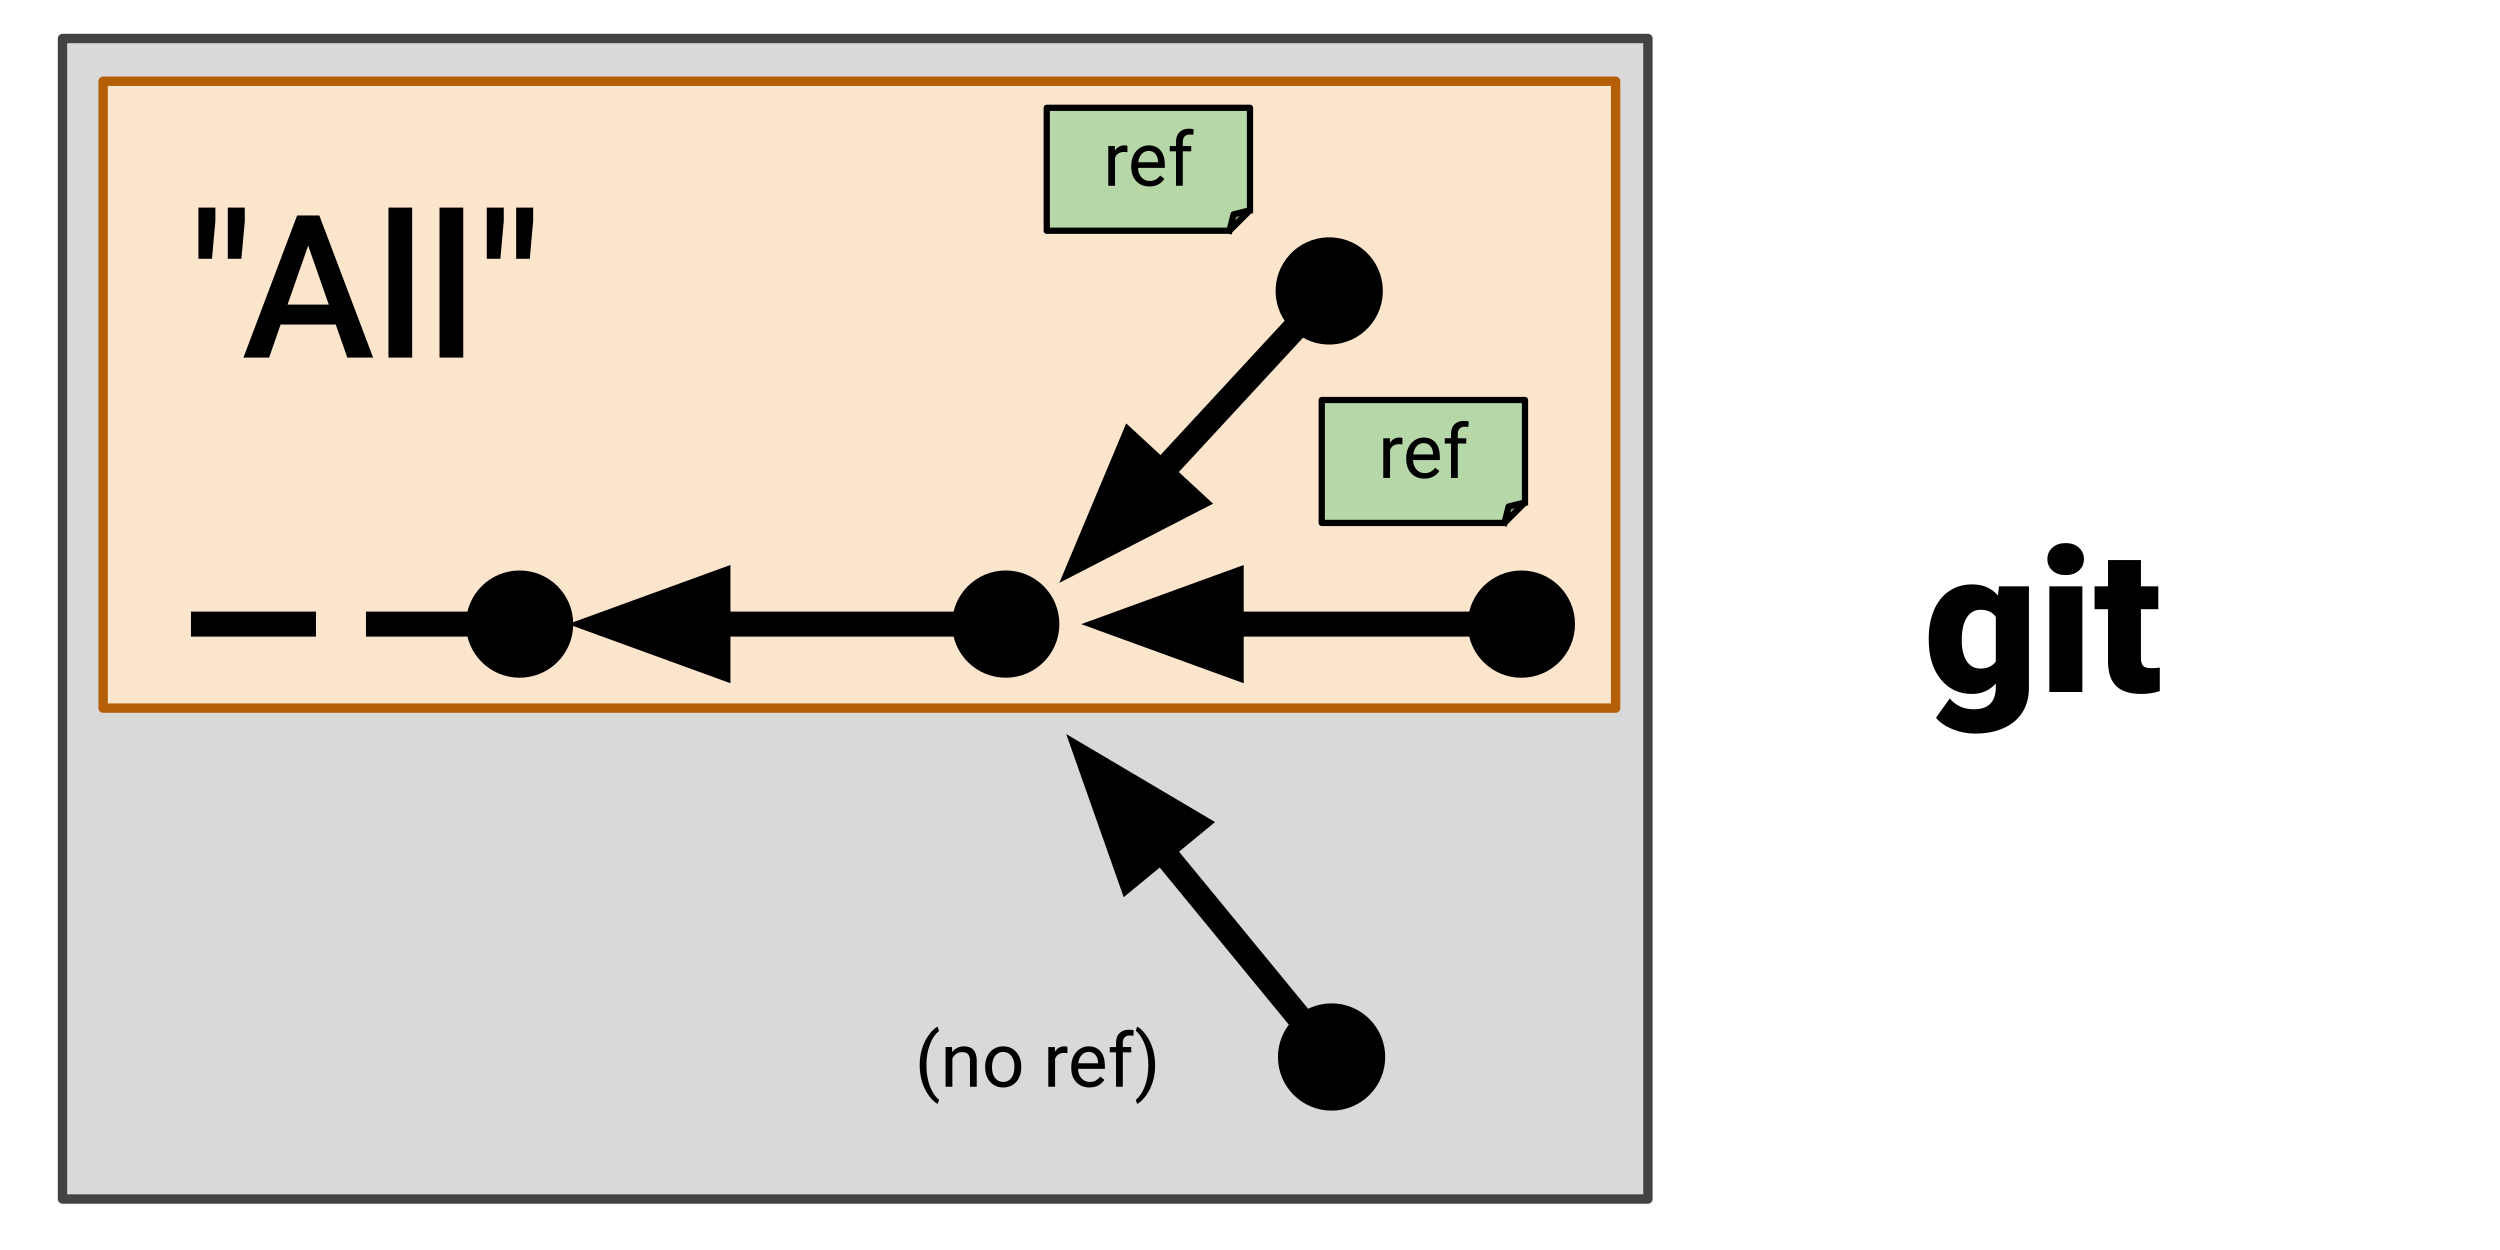 <svg version="1.1" viewBox="0.0 0.0 800.0 400.0" fill="none" stroke="none" stroke-linecap="square" stroke-miterlimit="10" xmlns:xlink="http://www.w3.org/1999/xlink" xmlns="http://www.w3.org/2000/svg"><clipPath id="p.0"><path d="m0 0l800.0 0l0 400.0l-800.0 0l0 -400.0z" clip-rule="nonzero"/></clipPath><g clip-path="url(#p.0)"><path fill="#000000" fill-opacity="0.0" d="m0 0l800.0 0l0 400.0l-800.0 0z" fill-rule="evenodd"/><path fill="#d9d9d9" d="m20.0 12.32l507.339 0l0 371.37l-507.339 0z" fill-rule="evenodd"/><path stroke="#434343" stroke-width="3.0" stroke-linejoin="round" stroke-linecap="butt" d="m20.0 12.32l507.339 0l0 371.37l-507.339 0z" fill-rule="evenodd"/><path fill="#fce5cd" d="m33.0 26.0l484.0 0l0 200.598l-484.0 0z" fill-rule="evenodd"/><path stroke="#b45f06" stroke-width="3.0" stroke-linejoin="round" stroke-linecap="butt" d="m33.0 26.0l484.0 0l0 200.598l-484.0 0z" fill-rule="evenodd"/><path fill="#000000" fill-opacity="0.0" d="m339.0 199.711l-157.26 0" fill-rule="evenodd"/><path stroke="#000000" stroke-width="8.0" stroke-linejoin="round" stroke-linecap="butt" d="m308.68 199.711l-78.94 0" fill-rule="evenodd"/><path fill="#000000" stroke="#000000" stroke-width="8.0" stroke-linecap="butt" d="m335.0 199.711c0 7.268 -5.892 13.16 -13.16 13.16c-7.268 0 -13.16 -5.892 -13.16 -13.16c0 -7.268 5.892 -13.16 13.16 -13.16c7.268 0 13.16 5.892 13.16 13.16z" fill-rule="nonzero"/><path fill="#000000" stroke="#000000" stroke-width="8.0" stroke-linecap="butt" d="m229.74 186.497l-36.305 13.214l36.305 13.214z" fill-rule="evenodd"/><path fill="#000000" fill-opacity="0.0" d="m183.43 199.711l-136.378 0" fill-rule="evenodd"/><path stroke="#000000" stroke-width="8.0" stroke-linejoin="round" stroke-linecap="butt" stroke-dasharray="32.0,24.0" d="m153.11 199.711l-106.058 0" fill-rule="evenodd"/><path fill="#000000" stroke="#000000" stroke-width="8.0" stroke-linecap="butt" d="m179.43 199.711c0 7.268 -5.892 13.16 -13.16 13.16c-7.268 0 -13.16 -5.892 -13.16 -13.16c0 -7.268 5.892 -13.16 13.16 -13.16c7.268 0 13.16 5.892 13.16 13.16z" fill-rule="nonzero"/><path fill="#000000" fill-opacity="0.0" d="m437.0 80.5l-98.016 106.016" fill-rule="evenodd"/><path stroke="#000000" stroke-width="8.0" stroke-linejoin="round" stroke-linecap="butt" d="m416.417 102.763l-44.847 48.508" fill-rule="evenodd"/><path fill="#000000" stroke="#000000" stroke-width="8.0" stroke-linecap="butt" d="m434.285 83.437c5.337 4.934 5.663 13.26 0.729 18.597c-4.934 5.337 -13.26 5.663 -18.597 0.729c-5.337 -4.934 -5.663 -13.26 -0.729 -18.597c4.934 -5.337 13.26 -5.663 18.597 -0.729z" fill-rule="nonzero"/><path fill="#000000" stroke="#000000" stroke-width="8.0" stroke-linecap="butt" d="m361.867 142.301l-14.943 35.628l34.348 -17.687z" fill-rule="evenodd"/><path fill="#000000" fill-opacity="0.0" d="m437.0 351.5l-95.811 -116.598" fill-rule="evenodd"/><path stroke="#000000" stroke-width="8.0" stroke-linejoin="round" stroke-linecap="butt" d="m417.751 328.074l-46.088 -56.087" fill-rule="evenodd"/><path fill="#000000" stroke="#000000" stroke-width="8.0" stroke-linecap="butt" d="m434.461 348.41c-5.615 4.614 -13.908 3.803 -18.523 -1.813c-4.614 -5.615 -3.803 -13.908 1.813 -18.523c5.615 -4.614 13.908 -3.803 18.523 1.813c4.614 5.615 3.803 13.908 -1.813 18.523z" fill-rule="nonzero"/><path fill="#000000" stroke="#000000" stroke-width="8.0" stroke-linecap="butt" d="m381.872 263.598l-33.258 -19.661l12.84 36.439z" fill-rule="evenodd"/><path fill="#000000" fill-opacity="0.0" d="m504.0 199.722l-158.016 0" fill-rule="evenodd"/><path stroke="#000000" stroke-width="8.0" stroke-linejoin="round" stroke-linecap="butt" d="m473.68 199.722l-79.696 0" fill-rule="evenodd"/><path fill="#000000" stroke="#000000" stroke-width="8.0" stroke-linecap="butt" d="m500.0 199.722c0 7.268 -5.892 13.16 -13.16 13.16c-7.268 0 -13.16 -5.892 -13.16 -13.16c0 -7.268 5.892 -13.16 13.16 -13.16c7.268 0 13.16 5.892 13.16 13.16z" fill-rule="nonzero"/><path fill="#000000" stroke="#000000" stroke-width="8.0" stroke-linecap="butt" d="m393.984 186.508l-36.305 13.214l36.305 13.214z" fill-rule="evenodd"/><path fill="#000000" fill-opacity="0.0" d="m51.333 44.0l228.661 0l0 97.417l-228.661 0z" fill-rule="evenodd"/><path fill="#000000" d="m68.927 70.721l-1.094 12.094l-4.344 0l0 -16.375l5.438 0l0 4.281zm9.406 0l-1.094 12.094l-4.344 0l0 -16.375l5.438 0l0 4.281zm29.094 33.125l-17.625 0l-3.688 10.594l-8.219 0l17.188 -45.5l7.094 0l17.219 45.5l-8.25 0l-3.719 -10.594zm-15.406 -6.375l13.188 0l-6.594 -18.875l-6.594 18.875zm39.875 16.969l-7.594 0l0 -48.0l7.594 0l0 48.0zm16.344 0l-7.594 0l0 -48.0l7.594 0l0 48.0zm12.969 -43.719l-1.094 12.094l-4.344 0l0 -16.375l5.438 0l0 4.281zm9.406 0l-1.094 12.094l-4.344 0l0 -16.375l5.438 0l0 4.281z" fill-rule="nonzero"/><path fill="#000000" fill-opacity="0.0" d="m539.333 151.003l228.661 0l0 97.417l-228.661 0z" fill-rule="evenodd"/><path fill="#000000" d="m617.195 204.286q0 -5.125 1.688 -9.062q1.688 -3.938 4.844 -6.078q3.156 -2.141 7.344 -2.141q5.281 0 8.25 3.562l0.375 -2.938l9.562 0l0 32.531q0 4.469 -2.078 7.766q-2.078 3.297 -6.016 5.062q-3.938 1.766 -9.125 1.766q-3.719 0 -7.203 -1.406q-3.484 -1.406 -5.328 -3.656l4.406 -6.188q2.938 3.469 7.75 3.469q7.0 0 7.0 -7.188l0 -1.062q-3.031 3.344 -7.656 3.344q-6.188 0 -10.0 -4.734q-3.812 -4.734 -3.812 -12.672l0 -0.375zm10.562 0.656q0 4.156 1.562 6.578q1.562 2.422 4.375 2.422q3.406 0 4.969 -2.281l0 -14.219q-1.531 -2.312 -4.906 -2.312q-2.812 0 -4.406 2.516q-1.594 2.516 -1.594 7.297zm38.594 16.5l-10.562 0l0 -33.812l10.562 0l0 33.812zm-11.188 -42.531q0 -2.25 1.625 -3.688q1.625 -1.438 4.219 -1.438q2.594 0 4.219 1.438q1.625 1.438 1.625 3.688q0 2.25 -1.625 3.688q-1.625 1.438 -4.219 1.438q-2.594 0 -4.219 -1.438q-1.625 -1.438 -1.625 -3.688zm29.938 0.312l0 8.406l5.562 0l0 7.312l-5.562 0l0 15.469q0 1.906 0.688 2.656q0.688 0.75 2.719 0.75q1.562 0 2.625 -0.188l0 7.531q-2.844 0.906 -5.938 0.906q-5.438 0 -8.031 -2.562q-2.594 -2.562 -2.594 -7.781l0 -16.781l-4.312 0l0 -7.312l4.312 0l0 -8.406l10.531 0z" fill-rule="nonzero"/><path fill="#b6d7a8" d="m334.961 34.501l65.039 0l0 32.782l-6.557 6.557l-58.483 0z" fill-rule="evenodd"/><path fill="#91ab86" d="m393.443 73.84l1.311 -5.245l5.245 -1.311z" fill-rule="evenodd"/><path fill="#000000" fill-opacity="0.0" d="m393.443 73.84l1.311 -5.245l5.245 -1.311l-6.557 6.557l-58.483 0l0 -39.339l65.039 0l0 32.782" fill-rule="evenodd"/><path stroke="#000000" stroke-width="2.0" stroke-linejoin="round" stroke-linecap="butt" d="m393.443 73.84l1.311 -5.245l5.245 -1.311l-6.557 6.557l-58.483 0l0 -39.339l65.039 0l0 32.782" fill-rule="evenodd"/><path fill="#000000" d="m360.773 48.698q-0.484 -0.078 -1.062 -0.078q-2.125 0 -2.891 1.812l0 9.0l-2.172 0l0 -12.688l2.109 0l0.031 1.469q1.078 -1.703 3.031 -1.703q0.625 0 0.953 0.172l0 2.016zm7.039 10.969q-2.578 0 -4.203 -1.688q-1.609 -1.703 -1.609 -4.531l0 -0.406q0 -1.891 0.719 -3.359q0.719 -1.484 2.016 -2.328q1.297 -0.844 2.812 -0.844q2.469 0 3.828 1.641q1.375 1.625 1.375 4.656l0 0.906l-8.578 0q0.047 1.875 1.094 3.031q1.047 1.156 2.656 1.156q1.156 0 1.953 -0.469q0.797 -0.469 1.391 -1.25l1.328 1.031q-1.594 2.453 -4.781 2.453zm-0.266 -11.375q-1.312 0 -2.203 0.969q-0.891 0.953 -1.109 2.672l6.359 0l0 -0.172q-0.094 -1.641 -0.891 -2.547q-0.797 -0.922 -2.156 -0.922zm8.777 11.141l0 -11.0l-2.0 0l0 -1.688l2.0 0l0 -1.297q0 -2.031 1.094 -3.141q1.094 -1.125 3.078 -1.125q0.75 0 1.5 0.203l-0.125 1.75q-0.547 -0.094 -1.172 -0.094q-1.047 0 -1.625 0.609q-0.578 0.609 -0.578 1.766l0 1.328l2.703 0l0 1.688l-2.703 0l0 11.0l-2.172 0z" fill-rule="nonzero"/><path fill="#b6d7a8" d="m422.961 128.0l65.039 0l0 32.782l-6.557 6.557l-58.483 0z" fill-rule="evenodd"/><path fill="#91ab86" d="m481.443 167.339l1.311 -5.245l5.245 -1.311z" fill-rule="evenodd"/><path fill="#000000" fill-opacity="0.0" d="m481.443 167.339l1.311 -5.245l5.245 -1.311l-6.557 6.557l-58.483 0l0 -39.339l65.039 0l0 32.782" fill-rule="evenodd"/><path stroke="#000000" stroke-width="2.0" stroke-linejoin="round" stroke-linecap="butt" d="m481.443 167.339l1.311 -5.245l5.245 -1.311l-6.557 6.557l-58.483 0l0 -39.339l65.039 0l0 32.782" fill-rule="evenodd"/><path fill="#000000" d="m448.773 142.197q-0.484 -0.078 -1.062 -0.078q-2.125 0 -2.891 1.812l0 9.0l-2.172 0l0 -12.688l2.109 0l0.031 1.469q1.078 -1.703 3.031 -1.703q0.625 0 0.953 0.172l0 2.016zm7.039 10.969q-2.578 0 -4.203 -1.688q-1.609 -1.703 -1.609 -4.531l0 -0.406q0 -1.891 0.719 -3.359q0.719 -1.484 2.016 -2.328q1.297 -0.844 2.812 -0.844q2.469 0 3.828 1.641q1.375 1.625 1.375 4.656l0 0.906l-8.578 0q0.047 1.875 1.094 3.031q1.047 1.156 2.656 1.156q1.156 0 1.953 -0.469q0.797 -0.469 1.391 -1.25l1.328 1.031q-1.594 2.453 -4.781 2.453zm-0.266 -11.375q-1.312 0 -2.203 0.969q-0.891 0.953 -1.109 2.672l6.359 0l0 -0.172q-0.094 -1.641 -0.891 -2.547q-0.797 -0.922 -2.156 -0.922zm8.777 11.141l0 -11.0l-2.0 0l0 -1.688l2.0 0l0 -1.297q0 -2.031 1.094 -3.141q1.094 -1.125 3.078 -1.125q0.75 0 1.5 0.203l-0.125 1.75q-0.547 -0.094 -1.172 -0.094q-1.047 0 -1.625 0.609q-0.578 0.609 -0.578 1.766l0 1.328l2.703 0l0 1.688l-2.703 0l0 11.0l-2.172 0z" fill-rule="nonzero"/><path fill="#000000" fill-opacity="0.0" d="m259.835 315.714l120.504 0l0 46.992l-120.504 0z" fill-rule="evenodd"/><path fill="#000000" d="m294.303 340.832q0 -2.656 0.703 -5.094q0.719 -2.438 2.125 -4.422q1.406 -2.0 2.906 -2.812l0.453 1.422q-1.719 1.312 -2.812 4.016q-1.094 2.688 -1.203 6.031l0 1.0q0 4.516 1.641 7.844q1.0 2.0 2.375 3.125l-0.453 1.328q-1.547 -0.875 -2.969 -2.906q-2.766 -4.0 -2.766 -9.531zm10.328 -5.766l0.078 1.594q1.453 -1.828 3.797 -1.828q4.016 0 4.047 4.547l0 8.375l-2.156 0l0 -8.391q-0.016 -1.375 -0.641 -2.031q-0.609 -0.656 -1.906 -0.656q-1.062 0 -1.859 0.562q-0.797 0.562 -1.234 1.484l0 9.031l-2.172 0l0 -12.688l2.047 0zm10.617 6.234q0 -1.875 0.734 -3.359q0.734 -1.484 2.031 -2.297q1.312 -0.812 3.0 -0.812q2.578 0 4.172 1.797q1.609 1.797 1.609 4.766l0 0.156q0 1.859 -0.719 3.328q-0.703 1.469 -2.016 2.297q-1.312 0.812 -3.031 0.812q-2.578 0 -4.188 -1.797q-1.594 -1.797 -1.594 -4.75l0 -0.141zm2.188 0.25q0 2.109 0.969 3.391q0.984 1.281 2.625 1.281q1.656 0 2.625 -1.297q0.969 -1.297 0.969 -3.625q0 -2.094 -0.984 -3.391q-0.984 -1.297 -2.625 -1.297q-1.609 0 -2.594 1.281q-0.984 1.281 -0.984 3.656zm24.145 -4.531q-0.484 -0.078 -1.062 -0.078q-2.125 0 -2.891 1.812l0 9.0l-2.172 0l0 -12.688l2.109 0l0.031 1.469q1.078 -1.703 3.031 -1.703q0.625 0 0.953 0.172l0 2.016zm7.039 10.969q-2.578 0 -4.203 -1.688q-1.609 -1.703 -1.609 -4.531l0 -0.406q0 -1.891 0.719 -3.359q0.719 -1.484 2.016 -2.328q1.297 -0.844 2.812 -0.844q2.469 0 3.828 1.641q1.375 1.625 1.375 4.656l0 0.906l-8.578 0q0.047 1.875 1.094 3.031q1.047 1.156 2.656 1.156q1.156 0 1.953 -0.469q0.797 -0.469 1.391 -1.25l1.328 1.031q-1.594 2.453 -4.781 2.453zm-0.266 -11.375q-1.312 0 -2.203 0.969q-0.891 0.953 -1.109 2.672l6.359 0l0 -0.172q-0.094 -1.641 -0.891 -2.547q-0.797 -0.922 -2.156 -0.922zm8.777 11.141l0 -11.0l-2.0 0l0 -1.688l2.0 0l0 -1.297q0 -2.031 1.094 -3.141q1.094 -1.125 3.078 -1.125q0.75 0 1.5 0.203l-0.125 1.75q-0.547 -0.094 -1.172 -0.094q-1.047 0 -1.625 0.609q-0.578 0.609 -0.578 1.766l0 1.328l2.703 0l0 1.688l-2.703 0l0 11.0l-2.172 0zm12.504 -6.812q0 2.609 -0.688 5.016q-0.672 2.391 -2.094 4.422q-1.406 2.031 -2.953 2.891l-0.453 -1.328q1.797 -1.391 2.891 -4.297q1.094 -2.922 1.125 -6.469l0 -0.375q0 -2.453 -0.516 -4.562q-0.516 -2.125 -1.438 -3.797q-0.922 -1.688 -2.062 -2.625l0.453 -1.312q1.547 0.844 2.938 2.859q1.406 2.0 2.094 4.422q0.703 2.406 0.703 5.156z" fill-rule="nonzero"/></g></svg>